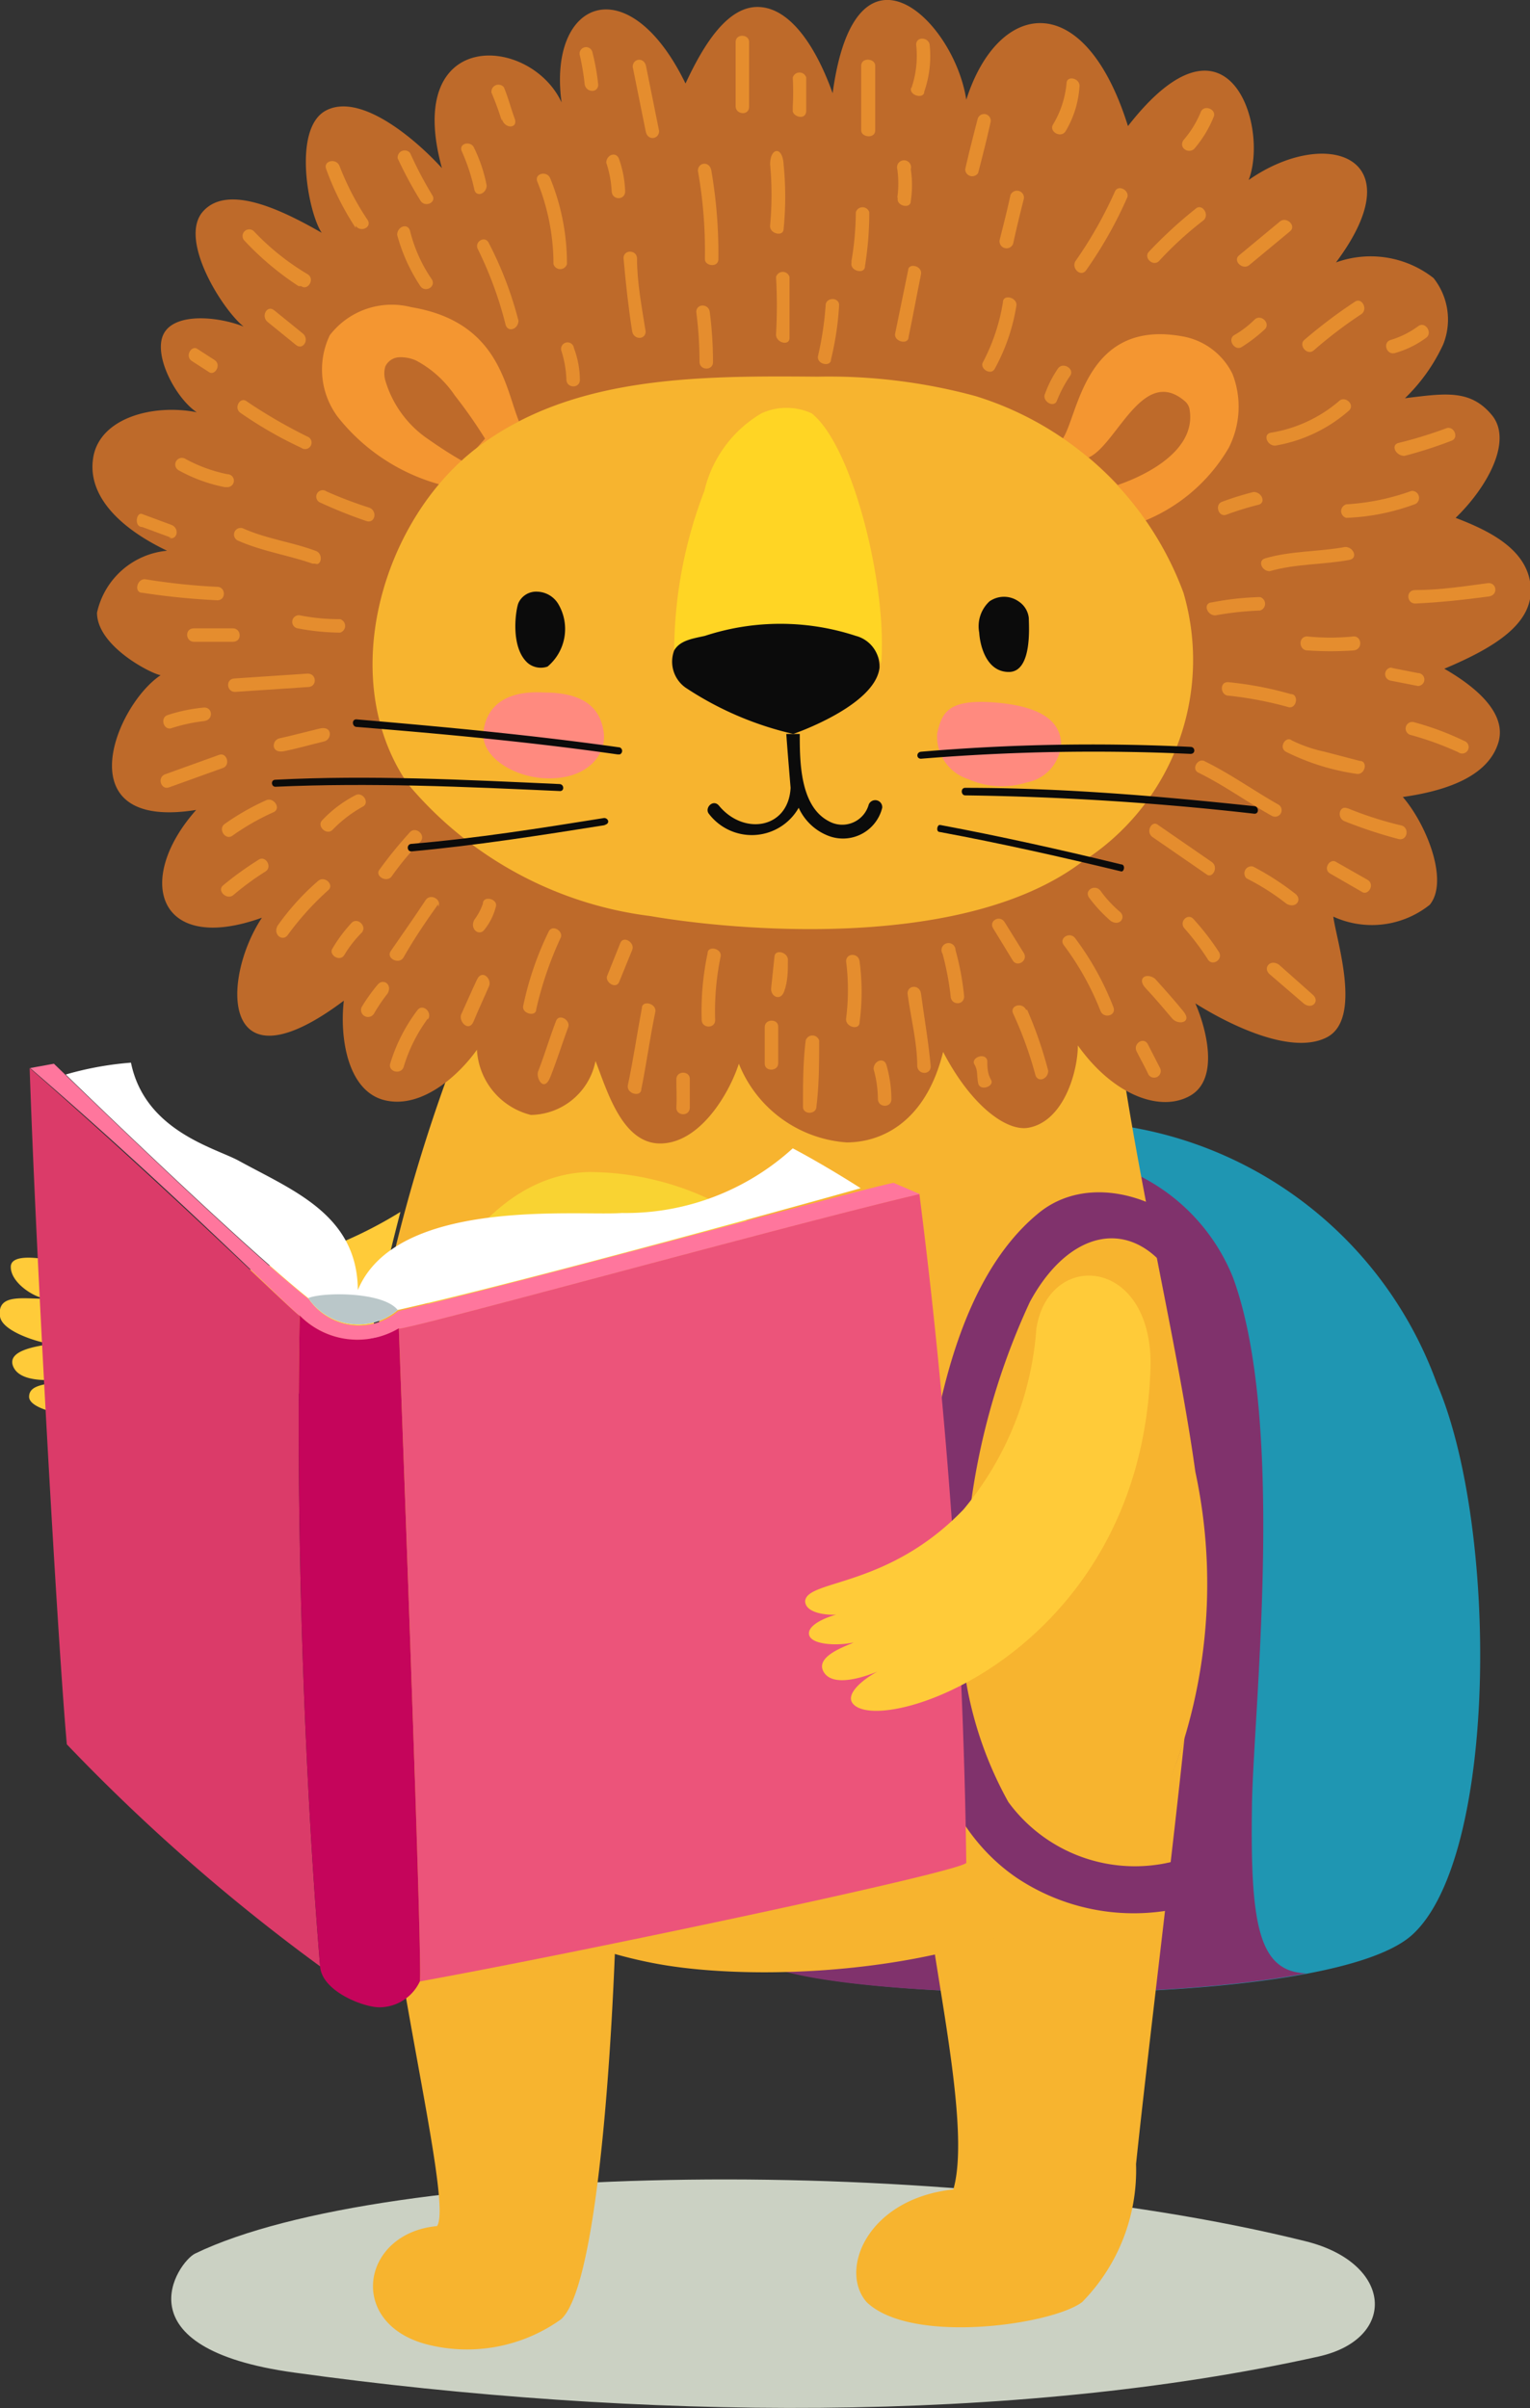 <svg id="Layer_1" data-name="Layer 1" xmlns="http://www.w3.org/2000/svg" viewBox="0 0 28.39 44.69"><rect x="0" y="0" width="28.39" height="44.69" fill="#333333" stroke="none"/><defs><style>.cls-1{fill:#cbd1c3;}.cls-2{fill:#ffcb39;}.cls-3{fill:#1f96b2;}.cls-4{fill:#80326c;}.cls-5{fill:#f7b42f;}.cls-6{fill:#f9d332;}.cls-7{fill:#be6a2a;}.cls-8{fill:#f49631;}.cls-9{fill:#ffd524;}.cls-10{fill:#0b0b0b;}.cls-11{fill:#e58d2e;}.cls-12{fill:#ff8a7f;}.cls-13{fill:#fff;}.cls-14{fill:#bac7c9;}.cls-15{fill:#ff769d;}.cls-16{fill:#ec547a;}.cls-17{fill:#db3b69;}.cls-18{fill:#c5055b;}</style></defs><path class="cls-1" d="M189.82,62.51c3.54-1.71,14-1.87,20.6-.23,1.63.4,1.72,1.81.25,2.14-5.66,1.26-12.65,1.18-19,.3C188.37,64.27,189.51,62.66,189.82,62.51Z" transform="translate(-186.2 -20.69)"/><path class="cls-2" d="M186.2,45.12c-.06-.44.45-.32.87-.33-.2,0-.67-.28-.67-.59s.81-.11,1-.08a8,8,0,0,0,6.23-.94c-.26,1-.49,2-.67,2.94A11.5,11.5,0,0,1,188,47c-.41,0-1.26-.13-1.26-.39s.41-.22.71-.32c-.2,0-.85.09-1-.23s.47-.39.69-.43C186.91,45.6,186.24,45.4,186.2,45.12Z" transform="translate(-186.2 -20.69)"/><path class="cls-3" d="M205.43,41.52a7.36,7.36,0,0,1,7.43,4.84C214,49,214,55.13,212.41,56.59s-10.87,1.25-12,.53C197.36,55.28,198.54,41.63,205.43,41.52Z" transform="translate(-186.2 -20.69)"/><path class="cls-4" d="M210.44,57.31c-3.28.62-9.16.38-10.08-.19-2.47-1.52-2.1-11.08,2-14.44a5.54,5.54,0,0,1,3.86-.52,3.62,3.62,0,0,1,2.86,2.24c1,2.73.36,8.19.35,9.86C209.4,56.45,209.57,57.28,210.44,57.31Z" transform="translate(-186.2 -20.69)"/><path class="cls-5" d="M208.38,48c-.47-3.39-1.8-8.13-1.67-11.67a5.46,5.46,0,0,1-.44.38c-2.22,1.67-6.5,1.26-8,1a10.72,10.72,0,0,1-2.18-.66,30.71,30.71,0,0,0-3.43,13.46A8.57,8.57,0,0,0,193,53c.76,2.27,3.08,3.72,5.43,4.14s7.5.06,9-2.38A9.93,9.93,0,0,0,208.38,48Z" transform="translate(-186.2 -20.69)"/><path class="cls-6" d="M197.12,42.44a5.26,5.26,0,0,1,4.43,2.43c2.46,3.15,3.22,10-2.69,10.71-1.84.21-4.37-.56-5.19-2.22C192,49.86,193.68,42.53,197.12,42.44Z" transform="translate(-186.2 -20.69)"/><path class="cls-5" d="M203.89,61.32c.26-.9-.11-2.87-.35-4.41a5.92,5.92,0,0,0,3.86-2.2,7.53,7.53,0,0,0,.78-1.78c-.24,2.29-.7,6-.9,7.92a3.49,3.49,0,0,1-1,2.56c-.55.42-3.17.8-4,0C201.76,62.81,202.3,61.49,203.89,61.32Z" transform="translate(-186.2 -20.69)"/><path class="cls-5" d="M194.31,62c.31-.47-1-5.33-1.11-8.5a6.83,6.83,0,0,0,4.41,3.42c-.1,2.51-.38,6.26-1,6.81a3,3,0,0,1-2.51.46C192.63,63.79,192.91,62.13,194.31,62Z" transform="translate(-186.2 -20.69)"/><path class="cls-4" d="M208.24,44.92c-.7-1.69-2.09-1.62-2.93-.07a13,13,0,0,0-1.19,4.75,7,7,0,0,0,.79,4.53,2.91,2.91,0,0,0,3.86.77c.15-.09.52.73.22.88a3.91,3.91,0,0,1-3.92-.24c-1.85-1.26-2-3.94-1.83-5.94s.55-5,2.21-6.38c1.18-1,3.22,0,3.53,1.43C209,45,208.35,45.19,208.24,44.92Z" transform="translate(-186.2 -20.69)"/><path class="cls-7" d="M188,32.06a1.47,1.47,0,0,1,1.3-1.15c-.84-.4-1.49-1-1.37-1.73s1.1-1,1.92-.84c-.39-.26-.82-1.07-.61-1.46s1-.32,1.48-.13c-.39-.31-1.22-1.62-.75-2.14s1.5,0,2.2.4c-.25-.36-.55-1.94.08-2.27s1.63.5,2.15,1.07c-.72-2.62,1.64-2.47,2.22-1.22-.26-1.92,1.25-2.51,2.3-.35.33-.71.78-1.45,1.37-1.42s1.06.76,1.36,1.6c.42-3.11,2.25-1.37,2.48.12.59-1.85,2.19-2.1,3,.49,1.86-2.39,2.62,0,2.24,1,1.43-1,3.1-.45,1.62,1.53a1.89,1.89,0,0,1,1.81.29,1.24,1.24,0,0,1,.18,1.23,3.33,3.33,0,0,1-.71,1c.74-.09,1.21-.17,1.61.31s-.09,1.35-.67,1.91c.6.23,1.32.57,1.39,1.25S214,32.68,213,33.1c.54.31,1.18.81,1,1.38s-.85.87-1.77,1c.44.51.86,1.56.5,2a1.72,1.72,0,0,1-1.79.22c.06.45.54,1.9-.12,2.24s-1.82-.24-2.44-.63c.19.43.46,1.39-.09,1.71s-1.43,0-2.09-.93c0,.48-.26,1.42-.93,1.53-.4.06-1.05-.41-1.57-1.41-.32,1.3-1.14,1.68-1.79,1.68a2.33,2.33,0,0,1-2-1.46c-.19.58-.73,1.47-1.45,1.48s-1-1-1.21-1.53a1.24,1.24,0,0,1-1.2,1,1.32,1.32,0,0,1-1-1.21c-.31.44-1,1.1-1.7.94s-.85-1.16-.77-1.85c-2.29,1.72-2.28-.39-1.52-1.54-1.92.69-2.38-.69-1.22-2-2.43.39-1.51-1.93-.66-2.5C189,33.19,188,32.68,188,32.06Z" transform="translate(-186.2 -20.69)"/><path class="cls-8" d="M192.32,26.91a1.45,1.45,0,0,1,1.51-.52c1.63.27,1.74,1.48,2,2.12a6.06,6.06,0,0,0-.76.48,4.62,4.62,0,0,0-.71.69,3.64,3.64,0,0,1-1.89-1.25A1.47,1.47,0,0,1,192.32,26.91Z" transform="translate(-186.2 -20.69)"/><path class="cls-7" d="M195.05,29l-.28.24c-.21-.12-.41-.25-.61-.39a2,2,0,0,1-.81-1.1.46.46,0,0,1,0-.26.3.3,0,0,1,.25-.17.7.7,0,0,1,.32.06,2,2,0,0,1,.72.65,8.83,8.83,0,0,1,.56.8l0,0Z" transform="translate(-186.2 -20.69)"/><path class="cls-8" d="M205.92,28.83c.29-.43.41-2.22,2.21-1.9a1.28,1.28,0,0,1,.94.7A1.68,1.68,0,0,1,209,29a3.2,3.2,0,0,1-1.55,1.35A6.07,6.07,0,0,0,205.92,28.83Z" transform="translate(-186.2 -20.69)"/><path class="cls-7" d="M206.94,29.69a6.51,6.51,0,0,0-.54-.51c.52-.23,1-1.71,1.78-1.05a.26.26,0,0,1,.09.14C208.44,29.16,207.15,29.62,206.94,29.69Z" transform="translate(-186.2 -20.69)"/><path class="cls-5" d="M195.05,29c1.75-1.33,4.06-1.34,6.32-1.32a10.37,10.37,0,0,1,2.93.36,6,6,0,0,1,3.86,3.65,4.44,4.44,0,0,1-1.89,5c-2.22,1.67-6.5,1.26-8,1a7,7,0,0,1-4.5-2.45C192.42,33.28,193.3,30.33,195.05,29Z" transform="translate(-186.2 -20.69)"/><path class="cls-9" d="M202.08,32.54a4.49,4.49,0,0,0-2.8,0c-.22,0-.46.08-.57.27l0,.05a8.34,8.34,0,0,1,.56-3.06,2.27,2.27,0,0,1,1.06-1.44,1.12,1.12,0,0,1,.93,0c.77.61,1.41,3.24,1.29,4.65A.66.66,0,0,0,202.08,32.54Z" transform="translate(-186.2 -20.69)"/><path class="cls-10" d="M198.71,32.76c.11-.19.35-.22.57-.27a4.49,4.49,0,0,1,2.8,0,.59.59,0,0,1,.44.59c-.08.71-1.6,1.23-1.6,1.23a6.07,6.07,0,0,1-2-.86A.59.59,0,0,1,198.71,32.76Z" transform="translate(-186.2 -20.69)"/><path class="cls-10" d="M199.54,35.64c.46.56,1.29.43,1.33-.33,0,0-.06-.71-.08-1l.13,0,.12,0h0c0,.5,0,1.34.54,1.62a.51.51,0,0,0,.74-.31.13.13,0,0,1,.25.06.75.75,0,0,1-1,.52,1,1,0,0,1-.55-.52,1,1,0,0,1-1.66.12C199.26,35.69,199.43,35.51,199.54,35.64Z" transform="translate(-186.2 -20.69)"/><path class="cls-10" d="M204.56,31.85a.47.47,0,0,1,.54,0,.42.42,0,0,1,.19.31c0,.13.07,1-.37,1s-.54-.54-.55-.73A.63.63,0,0,1,204.56,31.85Z" transform="translate(-186.2 -20.69)"/><path class="cls-10" d="M195.82,31.88a.36.36,0,0,1,.35-.21.47.47,0,0,1,.39.23.91.91,0,0,1-.2,1.16A.38.38,0,0,1,196,33C195.66,32.71,195.77,32,195.82,31.88Z" transform="translate(-186.2 -20.69)"/><path class="cls-11" d="M196.6,38.1a6.63,6.63,0,0,0-.45,1.32c0,.15-.28.08-.24-.07a5.84,5.84,0,0,1,.47-1.37c.07-.15.29,0,.22.12Z" transform="translate(-186.2 -20.69)"/><path class="cls-11" d="M195.27,39c-.09.21-.19.42-.28.64s-.29,0-.23-.13.19-.43.29-.64.29,0,.22.13Z" transform="translate(-186.2 -20.69)"/><path class="cls-11" d="M196.74,39.76c-.11.3-.21.62-.33.92s-.28,0-.22-.12c.12-.31.21-.62.33-.93.06-.14.28,0,.22.13Z" transform="translate(-186.2 -20.69)"/><path class="cls-11" d="M197.93,38.32l-.24.59c-.06.15-.28,0-.22-.12l.24-.6c.06-.15.28,0,.22.13Z" transform="translate(-186.2 -20.69)"/><path class="cls-11" d="M198.36,39.47c-.1.47-.17,1-.26,1.43,0,.16-.28.09-.25-.07.1-.47.17-.95.26-1.43,0-.16.28-.09.25.07Z" transform="translate(-186.2 -20.69)"/><path class="cls-11" d="M199,40.72c0,.17,0,.34,0,.52s-.26.16-.25,0,0-.35,0-.52.26-.16.25,0Z" transform="translate(-186.2 -20.69)"/><path class="cls-11" d="M199.57,38.45a5,5,0,0,0-.1,1.17c0,.16-.24.16-.25,0a5.16,5.16,0,0,1,.11-1.24c0-.15.28-.09.24.07Z" transform="translate(-186.2 -20.69)"/><path class="cls-11" d="M195.4,37.52a1.11,1.11,0,0,1-.21.42c-.09.13-.28,0-.19-.18a1.08,1.08,0,0,0,.16-.3c0-.16.29-.09.24.06Z" transform="translate(-186.2 -20.69)"/><path class="cls-11" d="M194.14,39.59a2.92,2.92,0,0,0-.45.9c-.05.15-.29.09-.25-.06a3.15,3.15,0,0,1,.51-1c.1-.12.28.05.19.18Z" transform="translate(-186.2 -20.69)"/><path class="cls-11" d="M194.33,37.47c-.22.31-.44.63-.65,1-.09.12-.32,0-.23-.13.22-.32.44-.63.65-.95.09-.13.31,0,.23.13Z" transform="translate(-186.2 -20.69)"/><path class="cls-11" d="M194,36.31a5.46,5.46,0,0,0-.53.64c-.09.13-.32,0-.23-.12a7.89,7.89,0,0,1,.57-.7c.11-.11.3.06.19.18Z" transform="translate(-186.2 -20.69)"/><path class="cls-11" d="M192.91,38a2.15,2.15,0,0,0-.32.41c-.08.14-.3,0-.22-.12a2.73,2.73,0,0,1,.35-.47c.11-.12.3.06.19.18Z" transform="translate(-186.2 -20.69)"/><path class="cls-11" d="M193.39,39.13a3,3,0,0,0-.25.37.13.13,0,0,1-.23-.12,3.19,3.19,0,0,1,.3-.42c.1-.12.28,0,.18.17Z" transform="translate(-186.2 -20.69)"/><path class="cls-11" d="M192.29,37.21a5.36,5.36,0,0,0-.75.83c-.09.13-.28,0-.19-.17a4.58,4.58,0,0,1,.75-.83c.12-.11.31.07.19.17Z" transform="translate(-186.2 -20.69)"/><path class="cls-11" d="M192.93,35.66a2.38,2.38,0,0,0-.56.43c-.11.11-.3-.07-.19-.18a2.28,2.28,0,0,1,.61-.46c.14-.08.28.14.14.21Z" transform="translate(-186.2 -20.69)"/><path class="cls-11" d="M191.13,36.86a5.13,5.13,0,0,0-.6.44c-.12.1-.31-.08-.19-.18a6,6,0,0,1,.65-.47c.13-.1.27.12.14.21Z" transform="translate(-186.2 -20.69)"/><path class="cls-11" d="M191.28,35.76a4.51,4.51,0,0,0-.77.44c-.13.09-.27-.13-.14-.22a4.51,4.51,0,0,1,.77-.44c.14-.06.28.15.14.22Z" transform="translate(-186.2 -20.69)"/><path class="cls-11" d="M190.34,34.94l-1,.36c-.15.06-.23-.18-.08-.24l1-.36c.15-.06.22.19.08.24Z" transform="translate(-186.2 -20.69)"/><path class="cls-11" d="M192.21,34.45c-.25.06-.49.13-.74.18s-.23-.21-.08-.24.49-.12.74-.18.23.21.08.24Z" transform="translate(-186.2 -20.69)"/><path class="cls-11" d="M191.91,33.44l-1.35.09c-.16,0-.18-.25,0-.25l1.35-.09c.17,0,.18.25,0,.25Z" transform="translate(-186.2 -20.69)"/><path class="cls-11" d="M192.52,32.43a4.34,4.34,0,0,1-.8-.08.12.12,0,1,1,.05-.24,3.71,3.71,0,0,0,.74.07.13.13,0,0,1,0,.25Z" transform="translate(-186.2 -20.69)"/><path class="cls-11" d="M190,34.07a3.15,3.15,0,0,0-.61.13c-.15.06-.23-.19-.08-.24a3,3,0,0,1,.68-.14c.16,0,.17.23,0,.25Z" transform="translate(-186.2 -20.69)"/><path class="cls-11" d="M190.24,31.83a13.27,13.27,0,0,1-1.4-.14c-.16,0-.1-.27.06-.25a11.75,11.75,0,0,0,1.33.14c.16,0,.17.25,0,.25Z" transform="translate(-186.2 -20.69)"/><path class="cls-11" d="M189.38,30.67l-.54-.2c-.16,0-.11-.29,0-.24l.54.2c.16.06.11.3-.05.24Z" transform="translate(-186.2 -20.69)"/><path class="cls-11" d="M192,31.15c-.46-.16-.94-.23-1.39-.43a.12.12,0,1,1,.11-.22c.43.19.9.25,1.33.41.16.05.11.29,0,.24Z" transform="translate(-186.2 -20.69)"/><path class="cls-11" d="M193,30.36a8.86,8.86,0,0,1-.85-.34.12.12,0,1,1,.11-.21,7.54,7.54,0,0,0,.79.3c.16.06.11.3-.05.25Z" transform="translate(-186.2 -20.69)"/><path class="cls-11" d="M190.37,29.73a2.9,2.9,0,0,1-.85-.31.12.12,0,1,1,.11-.22,2.78,2.78,0,0,0,.79.29.12.12,0,0,1,0,.24Z" transform="translate(-186.2 -20.69)"/><path class="cls-11" d="M191.79,29a7.5,7.5,0,0,1-1.13-.65c-.13-.09,0-.31.12-.21a9.6,9.6,0,0,0,1.12.65.12.12,0,1,1-.11.21Z" transform="translate(-186.2 -20.69)"/><path class="cls-11" d="M190.07,27.59l-.31-.2c-.14-.09,0-.31.11-.22l.31.2c.14.09,0,.31-.11.22Z" transform="translate(-186.2 -20.69)"/><path class="cls-11" d="M191.74,26a5.43,5.43,0,0,1-1-.84.12.12,0,1,1,.17-.18,4.59,4.59,0,0,0,1,.8c.14.09,0,.31-.12.22Z" transform="translate(-186.2 -20.69)"/><path class="cls-11" d="M191.69,27.09l-.53-.43c-.12-.11,0-.32.13-.21l.53.43c.13.11,0,.32-.13.21Z" transform="translate(-186.2 -20.69)"/><path class="cls-11" d="M192.8,24.92a5.14,5.14,0,0,1-.55-1.1c-.05-.15.19-.2.25-.05a5.06,5.06,0,0,0,.52,1c.09.14-.13.24-.22.11Z" transform="translate(-186.2 -20.69)"/><path class="cls-11" d="M194,26a3.24,3.24,0,0,1-.43-.95c0-.16.2-.23.24-.07a2.74,2.74,0,0,0,.4.89c.09.14-.12.26-.21.13Z" transform="translate(-186.2 -20.69)"/><path class="cls-11" d="M194,24.41a7.29,7.29,0,0,1-.42-.78.13.13,0,0,1,.23-.1,7.22,7.22,0,0,0,.41.78c.09.14-.14.24-.22.1Z" transform="translate(-186.2 -20.69)"/><path class="cls-11" d="M195.58,26.71a7,7,0,0,0-.51-1.39c-.08-.14.13-.27.2-.12a6.79,6.79,0,0,1,.55,1.44c0,.16-.2.23-.24.07Z" transform="translate(-186.2 -20.69)"/><path class="cls-11" d="M195,24.2a3.58,3.58,0,0,0-.23-.7c-.07-.15.17-.21.23-.06a2.8,2.8,0,0,1,.23.69c0,.16-.2.23-.23.07Z" transform="translate(-186.2 -20.69)"/><path class="cls-11" d="M196.71,27.74a2,2,0,0,0-.09-.53.12.12,0,1,1,.23-.06,1.71,1.71,0,0,1,.11.59c0,.16-.24.16-.25,0Z" transform="translate(-186.2 -20.69)"/><path class="cls-11" d="M197.55,24.24a2,2,0,0,0-.1-.53c0-.15.19-.22.24-.06a2,2,0,0,1,.11.59c0,.17-.24.17-.25,0Z" transform="translate(-186.2 -20.69)"/><path class="cls-11" d="M202.85,24.36a1.9,1.9,0,0,0,0-.53.13.13,0,1,1,.25,0,1.94,1.94,0,0,1,0,.59c0,.16-.28.09-.24-.06Z" transform="translate(-186.2 -20.69)"/><path class="cls-11" d="M196.47,25.59a4.09,4.09,0,0,0-.3-1.53c-.06-.15.18-.21.24-.06a4.17,4.17,0,0,1,.31,1.59.13.13,0,0,1-.25,0Z" transform="translate(-186.2 -20.69)"/><path class="cls-11" d="M195.51,22.93a5.44,5.44,0,0,0-.19-.52.13.13,0,0,1,.23-.1c.08.19.13.39.2.58s-.19.2-.24,0Z" transform="translate(-186.2 -20.69)"/><path class="cls-11" d="M197.05,22.26a4.68,4.68,0,0,0-.09-.54.12.12,0,1,1,.23-.07,4.1,4.1,0,0,1,.11.61c0,.16-.22.15-.25,0Z" transform="translate(-186.2 -20.69)"/><path class="cls-11" d="M200.91,22.67a4.86,4.86,0,0,0,0-.54.13.13,0,0,1,.25,0c0,.21,0,.41,0,.61s-.26.11-.25,0Z" transform="translate(-186.2 -20.69)"/><path class="cls-11" d="M197.93,26.84c-.07-.45-.12-.9-.16-1.36,0-.16.24-.16.25,0,0,.46.09.91.16,1.36,0,.16-.22.16-.25,0Z" transform="translate(-186.2 -20.69)"/><path class="cls-11" d="M199.18,27.41a7.26,7.26,0,0,0-.06-.93c0-.16.23-.16.25,0a7.26,7.26,0,0,1,.06.93c0,.16-.24.16-.25,0Z" transform="translate(-186.2 -20.69)"/><path class="cls-11" d="M199.28,25.44a8.42,8.42,0,0,0-.13-1.58c0-.16.22-.19.25,0a9.07,9.07,0,0,1,.13,1.64c0,.16-.25.13-.25,0Z" transform="translate(-186.2 -20.69)"/><path class="cls-11" d="M200.49,24.87a6.11,6.11,0,0,0,0-1.13c0-.31.23-.35.25,0a6,6,0,0,1,0,1.2c0,.15-.27.09-.25-.07Z" transform="translate(-186.2 -20.69)"/><path class="cls-11" d="M200.6,26.89a9.38,9.38,0,0,0,0-1.06.13.13,0,0,1,.25,0c0,.38,0,.75,0,1.13,0,.16-.26.09-.25-.07Z" transform="translate(-186.2 -20.69)"/><path class="cls-11" d="M201.38,27.29a6,6,0,0,0,.14-.93c0-.16.26-.16.25,0a5.62,5.62,0,0,1-.15,1c0,.15-.28.09-.24-.07Z" transform="translate(-186.2 -20.69)"/><path class="cls-11" d="M202,25.53a5.47,5.47,0,0,0,.08-.9.13.13,0,0,1,.25,0,6.22,6.22,0,0,1-.08,1c0,.16-.28.09-.25-.06Z" transform="translate(-186.2 -20.69)"/><path class="cls-11" d="M202.81,26.88l.24-1.17c0-.15.27-.09.24.07-.08.39-.15.78-.23,1.16,0,.16-.28.09-.25-.06Z" transform="translate(-186.2 -20.69)"/><path class="cls-11" d="M202.18,23.1c0-.4,0-.79,0-1.19,0-.16.26-.14.26,0,0,.4,0,.8,0,1.2,0,.16-.26.13-.26,0Z" transform="translate(-186.2 -20.69)"/><path class="cls-11" d="M198.18,23.12l-.24-1.19c0-.16.22-.19.25,0l.24,1.19c0,.16-.22.19-.25,0Z" transform="translate(-186.2 -20.69)"/><path class="cls-11" d="M199.85,22.67l0-1.2c0-.16.25-.15.25,0l0,1.2c0,.17-.24.15-.25,0Z" transform="translate(-186.2 -20.69)"/><path class="cls-11" d="M204.75,25.14c.07-.28.14-.55.2-.83a.13.13,0,0,1,.25.06c-.07.28-.14.56-.2.84a.13.13,0,0,1-.25-.07Z" transform="translate(-186.2 -20.69)"/><path class="cls-11" d="M204.11,23.83c.07-.31.15-.62.23-.93a.12.12,0,0,1,.24.06c-.07.32-.15.63-.23.94a.13.13,0,0,1-.24-.07Z" transform="translate(-186.2 -20.69)"/><path class="cls-11" d="M204.44,27.41a3.63,3.63,0,0,0,.37-1.11c0-.16.27-.09.25.06a3.6,3.6,0,0,1-.4,1.17c-.07.14-.29,0-.22-.12Z" transform="translate(-186.2 -20.69)"/><path class="cls-11" d="M205.74,23a1.8,1.8,0,0,0,.25-.76c0-.16.26-.1.24.06a1.84,1.84,0,0,1-.26.83c-.09.13-.31,0-.23-.13Z" transform="translate(-186.2 -20.69)"/><path class="cls-11" d="M203.11,22.33a1.85,1.85,0,0,0,.09-.81c0-.16.23-.14.25,0a2,2,0,0,1-.1.87c0,.15-.3.07-.24-.08Z" transform="translate(-186.2 -20.69)"/><path class="cls-11" d="M206.16,25.53a7.79,7.79,0,0,0,.73-1.29c.07-.14.29,0,.22.13a7.7,7.7,0,0,1-.76,1.34c-.1.13-.28-.05-.19-.18Z" transform="translate(-186.2 -20.69)"/><path class="cls-11" d="M208.16,23.29a1.87,1.87,0,0,0,.32-.52c.06-.15.3-.05.24.09a2.14,2.14,0,0,1-.35.58c-.1.12-.31,0-.21-.15Z" transform="translate(-186.2 -20.69)"/><path class="cls-11" d="M207.52,25.36a8.25,8.25,0,0,1,.87-.8c.12-.1.26.12.14.22a6.52,6.52,0,0,0-.82.75c-.11.12-.3-.06-.19-.17Z" transform="translate(-186.2 -20.69)"/><path class="cls-11" d="M210.4,27a9.26,9.26,0,0,1,.94-.71c.13-.09.25.14.12.23a8.16,8.16,0,0,0-.88.67c-.12.11-.29-.09-.18-.19Z" transform="translate(-186.2 -20.69)"/><path class="cls-11" d="M205.59,28a2.08,2.08,0,0,1,.24-.47c.09-.13.31,0,.23.13a2.34,2.34,0,0,0-.25.47c-.06.14-.28,0-.22-.13Z" transform="translate(-186.2 -20.69)"/><path class="cls-11" d="M209.1,26.91a1.82,1.82,0,0,0,.38-.29c.12-.11.3.07.19.18a2.88,2.88,0,0,1-.43.33c-.13.08-.27-.14-.14-.22Z" transform="translate(-186.2 -20.69)"/><path class="cls-11" d="M209.19,25.43l.76-.63c.12-.1.31.08.19.18l-.76.63c-.12.1-.31-.08-.19-.18Z" transform="translate(-186.2 -20.69)"/><path class="cls-11" d="M212,27a1.69,1.69,0,0,0,.52-.26c.13-.09.27.13.14.22a1.78,1.78,0,0,1-.57.28c-.16.05-.24-.19-.09-.24Z" transform="translate(-186.2 -20.69)"/><path class="cls-11" d="M209.78,28.72a2.57,2.57,0,0,0,1.27-.59c.11-.1.3.07.18.18a2.77,2.77,0,0,1-1.37.65c-.15,0-.23-.21-.08-.24Z" transform="translate(-186.2 -20.69)"/><path class="cls-11" d="M212.15,28.91a8.18,8.18,0,0,0,.88-.27c.15-.06.25.18.1.23a8,8,0,0,1-.87.28c-.16,0-.26-.2-.11-.24Z" transform="translate(-186.2 -20.69)"/><path class="cls-11" d="M208.88,30a5.58,5.58,0,0,1,.58-.18c.16,0,.24.21.08.24a5.58,5.58,0,0,0-.58.18c-.15.06-.23-.19-.08-.24Z" transform="translate(-186.2 -20.69)"/><path class="cls-11" d="M211.16,30.05a4.27,4.27,0,0,0,1.23-.25.13.13,0,0,1,.08.24,4.06,4.06,0,0,1-1.29.26.13.13,0,0,1,0-.25Z" transform="translate(-186.2 -20.69)"/><path class="cls-11" d="M208.68,31.87a5.39,5.39,0,0,1,.9-.1.13.13,0,0,1,0,.25,5.85,5.85,0,0,0-.83.09c-.15,0-.23-.21-.08-.24Z" transform="translate(-186.2 -20.69)"/><path class="cls-11" d="M212.46,31.64c.46,0,.91-.07,1.36-.13.16,0,.18.23,0,.25-.45.06-.91.11-1.36.13-.16,0-.18-.25,0-.25Z" transform="translate(-186.2 -20.69)"/><path class="cls-11" d="M210.45,32.5a4.22,4.22,0,0,0,.87,0c.15,0,.17.24,0,.26a6.18,6.18,0,0,1-.86,0c-.16,0-.18-.26,0-.26Z" transform="translate(-186.2 -20.69)"/><path class="cls-11" d="M209,33.35a6.48,6.48,0,0,1,1.15.22c.16,0,.11.29-.05.24A6.86,6.86,0,0,0,209,33.6c-.16,0-.18-.27,0-.25Z" transform="translate(-186.2 -20.69)"/><path class="cls-11" d="M212.43,34.09a5.32,5.32,0,0,1,.94.35.12.12,0,1,1-.11.21,5.81,5.81,0,0,0-.88-.32.12.12,0,1,1,.05-.24Z" transform="translate(-186.2 -20.69)"/><path class="cls-11" d="M212,33.08l.51.1a.12.12,0,0,1,0,.24l-.51-.1a.12.12,0,1,1,.05-.24Z" transform="translate(-186.2 -20.69)"/><path class="cls-11" d="M210.17,34.43a2.59,2.59,0,0,0,.61.21l.65.17c.16,0,.1.27-.06.24a4.26,4.26,0,0,1-1.31-.41c-.14-.08,0-.3.11-.21Z" transform="translate(-186.2 -20.69)"/><path class="cls-11" d="M211.21,35.69a6.6,6.6,0,0,0,1,.32c.15.05.1.29-.06.25a8.52,8.52,0,0,1-1-.33c-.15-.06-.1-.3.05-.24Z" transform="translate(-186.2 -20.69)"/><path class="cls-11" d="M208.56,34.82c.47.23.9.54,1.36.8a.12.12,0,1,1-.12.21c-.45-.25-.89-.57-1.36-.8-.15-.07,0-.29.12-.21Z" transform="translate(-186.2 -20.69)"/><path class="cls-11" d="M209.45,36.77a5.07,5.07,0,0,1,.79.51c.13.11,0,.28-.17.18a4.41,4.41,0,0,0-.74-.47.13.13,0,0,1,.12-.22Z" transform="translate(-186.2 -20.69)"/><path class="cls-11" d="M211,36.69l.58.33c.14.09,0,.3-.11.22l-.59-.34c-.14-.08,0-.3.12-.21Z" transform="translate(-186.2 -20.69)"/><path class="cls-11" d="M209.93,38.59l.63.56c.13.11,0,.28-.16.17l-.64-.55c-.13-.11,0-.29.17-.18Z" transform="translate(-186.2 -20.69)"/><path class="cls-11" d="M207.69,36l1,.69c.13.1,0,.32-.11.22l-1-.69c-.13-.1,0-.32.11-.22Z" transform="translate(-186.2 -20.69)"/><path class="cls-11" d="M208.35,37.75a4.71,4.71,0,0,1,.47.61c.08.14-.13.27-.21.13a4.73,4.73,0,0,0-.43-.57c-.11-.12.06-.3.17-.17Z" transform="translate(-186.2 -20.69)"/><path class="cls-11" d="M207.63,38.85c.18.2.36.4.53.61s-.1.26-.21.13-.32-.38-.49-.56,0-.3.17-.18Z" transform="translate(-186.2 -20.69)"/><path class="cls-11" d="M206.62,37.22a2.19,2.19,0,0,0,.36.39c.12.1,0,.28-.17.17a2.72,2.72,0,0,1-.4-.43c-.1-.14.11-.26.21-.13Z" transform="translate(-186.2 -20.69)"/><path class="cls-11" d="M206.15,38.1a5.35,5.35,0,0,1,.71,1.28c.06.16-.18.22-.24.07a5.21,5.21,0,0,0-.68-1.22c-.1-.13.11-.26.21-.13Z" transform="translate(-186.2 -20.69)"/><path class="cls-11" d="M207.5,40.07l.22.43a.12.12,0,1,1-.21.13c-.07-.15-.15-.29-.22-.43s.13-.28.21-.13Z" transform="translate(-186.2 -20.69)"/><path class="cls-11" d="M204.84,37.8l.36.58c.08.14-.13.27-.21.13l-.36-.59c-.09-.14.12-.26.21-.12Z" transform="translate(-186.2 -20.69)"/><path class="cls-11" d="M205.26,39.43a7.54,7.54,0,0,1,.39,1.13c0,.16-.2.23-.24.07A7.17,7.17,0,0,0,205,39.5c-.07-.15.17-.22.24-.07Z" transform="translate(-186.2 -20.69)"/><path class="cls-11" d="M204.52,40.37c0,.12,0,.24.07.36s-.21.22-.24.06,0-.23-.07-.35.2-.23.24-.07Z" transform="translate(-186.2 -20.69)"/><path class="cls-11" d="M203.93,38.32a5,5,0,0,1,.16.86c0,.17-.24.17-.25,0a5.24,5.24,0,0,0-.15-.79.13.13,0,1,1,.24-.07Z" transform="translate(-186.2 -20.69)"/><path class="cls-11" d="M203.29,39.13c.06.45.14.9.18,1.35,0,.16-.23.16-.25,0,0-.45-.12-.9-.18-1.35,0-.17.23-.17.25,0Z" transform="translate(-186.2 -20.69)"/><path class="cls-11" d="M202.65,40.46a2.28,2.28,0,0,1,.09.63c0,.16-.24.16-.25,0a2.1,2.1,0,0,0-.08-.56c0-.16.2-.23.24-.07Z" transform="translate(-186.2 -20.69)"/><path class="cls-11" d="M202.15,38.53a4.28,4.28,0,0,1,0,1.13c0,.16-.27.09-.25-.07a4.19,4.19,0,0,0,0-1.06c0-.16.23-.16.25,0Z" transform="translate(-186.2 -20.69)"/><path class="cls-11" d="M201.4,40c0,.4,0,.81-.05,1.22,0,.16-.26.16-.25,0,0-.41,0-.82.05-1.22a.13.13,0,0,1,.25,0Z" transform="translate(-186.2 -20.69)"/><path class="cls-11" d="M200.82,38.52c0,.19,0,.38-.07.57s-.26.09-.24-.07l.06-.57c0-.16.27-.09.25.07Z" transform="translate(-186.2 -20.69)"/><path class="cls-11" d="M200.64,39.75l0,.67c0,.16-.26.16-.25,0l0-.67c0-.16.26-.16.25,0Z" transform="translate(-186.2 -20.69)"/><path class="cls-11" d="M211.24,31.08c-.48.09-1,.07-1.48.21-.15,0-.23-.2-.08-.24.48-.14,1-.12,1.48-.21.16,0,.24.21.08.24Z" transform="translate(-186.2 -20.69)"/><path class="cls-11" d="M190.52,32.6h-.72c-.16,0-.18-.25,0-.25h.72c.16,0,.18.25,0,.25Z" transform="translate(-186.2 -20.69)"/><path class="cls-12" d="M203.59,34.3c.09-.39.2-.65,1.11-.57s1.17.4,1.19.75a.78.78,0,0,1-.64.73,1.53,1.53,0,0,1-1.08-.06A.83.83,0,0,1,203.59,34.3Z" transform="translate(-186.2 -20.69)"/><path class="cls-12" d="M196.28,33.54c.75,0,1.05.28,1.12.72s-.32.93-1.14.87c-.6-.05-1.14-.43-1.09-.86S195.53,33.5,196.28,33.54Z" transform="translate(-186.2 -20.69)"/><path class="cls-10" d="M197.66,34.69c-1.61-.23-3.23-.38-4.84-.51-.09,0-.1-.15,0-.14,1.63.14,3.25.29,4.88.52a.07.07,0,0,1,0,.13Z" transform="translate(-186.2 -20.69)"/><path class="cls-10" d="M196.59,35.37c-1.76-.08-3.52-.16-5.28-.08-.08,0-.09-.13,0-.13,1.75-.09,3.51,0,5.27.08.09,0,.1.14,0,.13Z" transform="translate(-186.2 -20.69)"/><path class="cls-10" d="M197.44,36c-1.2.19-2.4.38-3.61.49-.08,0-.09-.13,0-.14,1.2-.1,2.39-.29,3.58-.48.08,0,.12.11,0,.13Z" transform="translate(-186.2 -20.69)"/><path class="cls-10" d="M203.29,34.64a37.45,37.45,0,0,1,5-.09c.09,0,.1.13,0,.13a39.2,39.2,0,0,0-5,.09c-.09,0-.09-.12,0-.13Z" transform="translate(-186.2 -20.69)"/><path class="cls-10" d="M204.11,35.31c1.79,0,3.57.15,5.36.34.09,0,.1.15,0,.14a53.56,53.56,0,0,0-5.36-.34c-.08,0-.09-.14,0-.14Z" transform="translate(-186.2 -20.69)"/><path class="cls-10" d="M203.65,36c1.12.21,2.24.46,3.35.73.09,0,.06.15,0,.13-1.12-.27-2.23-.52-3.36-.73-.08,0-.05-.14,0-.13Z" transform="translate(-186.2 -20.69)"/><path class="cls-13" d="M193.58,45a1.13,1.13,0,0,1-1.66-.22c-1.16-.93-3.72-3.39-4.5-4.15a6,6,0,0,1,1.21-.22c.26,1.27,1.56,1.58,2,1.82,1,.55,2.2,1,2.21,2.4.72-1.73,4.08-1.37,4.9-1.43A4.6,4.6,0,0,0,200.91,42c.38.2.87.49,1.26.74C200.43,43.23,195.72,44.52,193.58,45Z" transform="translate(-186.2 -20.69)"/><path class="cls-14" d="M193.58,45a1.13,1.13,0,0,1-1.66-.22C192.16,44.67,193.3,44.65,193.58,45Z" transform="translate(-186.2 -20.69)"/><path class="cls-15" d="M191.76,45.1c.08.14-2.17-2.15-5-4.59l.44-.08c.17.16,3.39,3.3,4.73,4.37a1.13,1.13,0,0,0,1.66.22c2.48-.58,8.45-2.23,9.19-2.38l.49.21c-2.48.58-9.85,2.62-9.66,2.49A1.5,1.5,0,0,1,191.76,45.1Z" transform="translate(-186.2 -20.69)"/><path class="cls-16" d="M193.6,45.34c-.19.13,7.18-1.91,9.66-2.49a109.63,109.63,0,0,1,.87,12.41c-.15.18-7.26,1.68-10.14,2.2C194.05,57.28,193.6,45.34,193.6,45.34Z" transform="translate(-186.2 -20.69)"/><path class="cls-17" d="M191.76,45.1c-.07,3.76.07,8.33.38,12.08a35.36,35.36,0,0,1-4.7-4.12c-.17-1.89-.57-9-.69-12.55C189.59,43,191.84,45.24,191.76,45.1Z" transform="translate(-186.2 -20.69)"/><path class="cls-18" d="M191.76,45.1a1.5,1.5,0,0,0,1.84.24s.45,11.94.39,12.12a.83.83,0,0,1-.75.48c-.3,0-1.07-.3-1.1-.76C191.83,53.43,191.69,48.87,191.76,45.1Z" transform="translate(-186.2 -20.69)"/><path class="cls-2" d="M201.14,50.4c0,.28.62.28.71.23-.12,0-.64.16-.64.37s.5.24.83.17c-.12.06-.72.25-.56.54s.71.12,1,0c-.26.14-.61.42-.45.6.55.63,5.4-1,5.52-6.31,0-2-1.9-2.11-2.12-.65a5.9,5.9,0,0,1-1.35,3.35C202.68,50.16,201.18,50,201.14,50.4Z" transform="translate(-186.2 -20.69)"/></svg>
